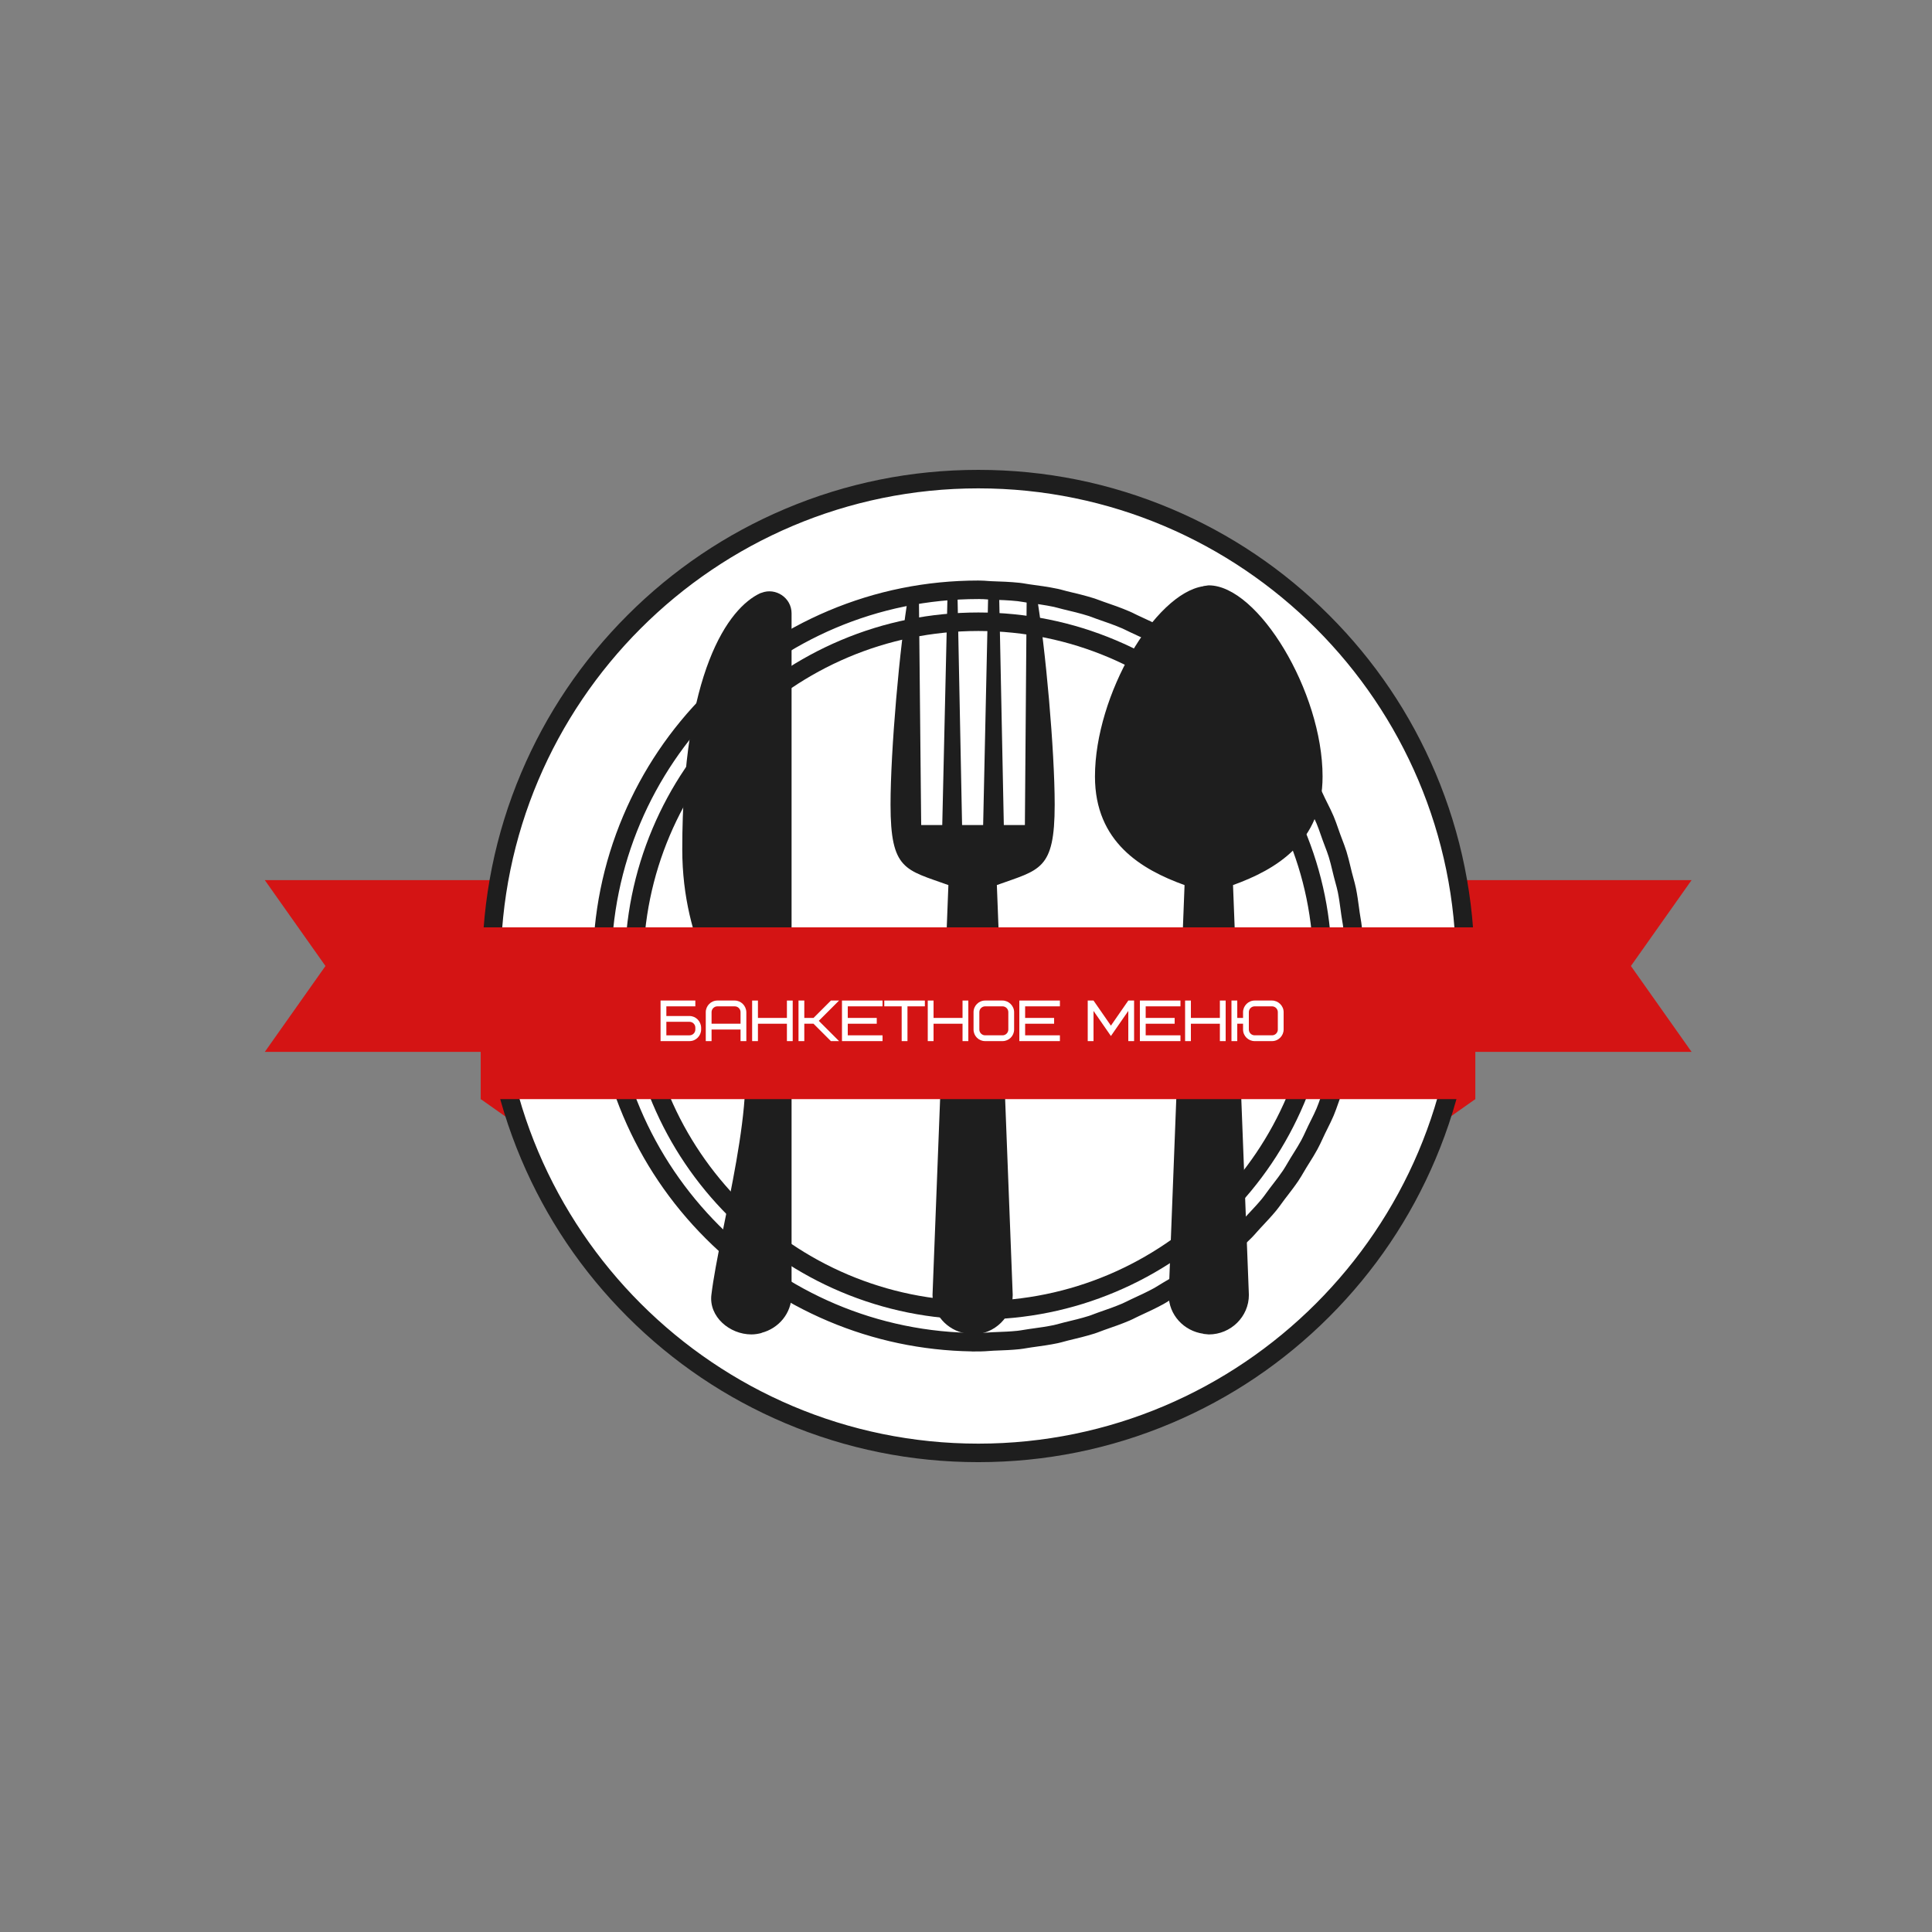 <?xml version="1.0" encoding="utf-8"?>
<!-- Generator: Adobe Illustrator 27.3.1, SVG Export Plug-In . SVG Version: 6.00 Build 0)  -->
<svg version="1.1" xmlns="http://www.w3.org/2000/svg" xmlns:xlink="http://www.w3.org/1999/xlink" x="0px" y="0px"
	 viewBox="0 0 2000 2000" style="enable-background:new 0 0 2000 2000;" xml:space="preserve">
<rect x="0" y="0" width="2000" height="2000" fill="#808080" stroke="none"/>
<style type="text/css">
	.st0{fill:#FFFFFF;}
	.st1{fill:#D41414;}
	.st2{fill:#1E1E1E;}
	.st3{fill-rule:evenodd;clip-rule:evenodd;fill:#D41414;}
	.st4{fill:#FFFFFF;stroke:#1E1E1E;stroke-width:17.056;stroke-miterlimit:10;}
	.st5{fill:#1D1D1B;}
	.st6{clip-path:url(#SVGID_00000013154342771929516210000000826780228859890571_);}
</style>
<g id="Слой_1">
</g>
<g id="Меню_Премиум">
</g>
<g id="Холодные_роллы">
</g>
<g id="Запеченные_роллы">
</g>
<g id="Жареные_роллы">
</g>
<g id="Сеты">
</g>
<g id="Пицца">
</g>
<g id="Закуски">
</g>
<g id="Соусы">
	<circle class="st0" cx="1013.81" cy="1000.01" r="511.91"/>
	<g>
		<g>
			<polygon class="st1" points="512.84,1088.92 274.11,1088.92 336.92,1000 274.11,911.08 512.84,911.08 			"/>
		</g>
	</g>
	<g>
		<g>
			<polygon class="st1" points="1512.4,1088.92 1751.13,1088.92 1688.31,1000 1751.13,911.08 1512.4,911.08 			"/>
		</g>
	</g>
	<g>
		<g>
			<polygon class="st1" points="537.22,1165.7 497.71,1137.82 497.71,1016.18 521.78,1016.18 			"/>
		</g>
	</g>
	<g>
		<g>
			<polygon class="st1" points="1487.71,1165.7 1527.22,1137.82 1527.22,1016.18 1503.15,1016.18 			"/>
		</g>
	</g>
	<g>
		<g>
			<g>
				<path class="st2" d="M1012.75,1365.97c-49.4,0-97.33-9.68-142.45-28.76c-43.58-18.43-82.71-44.82-116.32-78.42
					c-33.6-33.61-59.99-72.74-78.42-116.32c-19.08-45.12-28.76-93.05-28.76-142.45c0-49.4,9.68-97.33,28.76-142.46
					c18.43-43.58,44.82-82.72,78.42-116.33c33.61-33.61,72.74-60,116.32-78.43c45.12-19.09,93.05-28.76,142.45-28.76
					c49.4,0,97.33,9.68,142.45,28.76c43.58,18.43,82.72,44.82,116.32,78.43c33.61,33.61,59.99,72.75,78.42,116.33
					c19.09,45.12,28.76,93.05,28.76,142.46c0,49.4-9.68,97.33-28.76,142.45c-18.43,43.58-44.82,82.71-78.43,116.32
					s-72.74,59.99-116.32,78.42C1110.08,1356.29,1062.16,1365.97,1012.75,1365.97z M1012.75,653.19
					c-191.23,0-346.8,155.58-346.8,346.82c0,191.23,155.57,346.8,346.8,346.8c191.23,0,346.81-155.57,346.81-346.8
					C1359.56,808.77,1203.99,653.19,1012.75,653.19z"/>
			</g>
		</g>
	</g>
	<g>
		<g>
			<g>
				<g>
					<path class="st2" d="M1012.75,1513.61c-69.33,0-136.6-13.58-199.92-40.36c-61.16-25.87-116.08-62.9-163.25-110.06
						c-47.16-47.16-84.19-102.09-110.06-163.25c-26.78-63.33-40.36-130.59-40.36-199.93c0-69.33,13.58-136.6,40.36-199.92
						c25.87-61.16,62.9-116.09,110.06-163.25c47.16-47.17,102.09-84.2,163.25-110.07c63.32-26.79,130.59-40.37,199.92-40.37
						c69.34,0,136.6,13.58,199.93,40.37c61.16,25.87,116.09,62.9,163.26,110.07c47.17,47.17,84.2,102.09,110.07,163.25
						c26.79,63.33,40.37,130.59,40.37,199.92c0,69.34-13.58,136.6-40.37,199.93c-25.87,61.16-62.9,116.09-110.07,163.25
						c-47.17,47.16-102.1,84.19-163.26,110.06C1149.35,1500.03,1082.08,1513.61,1012.75,1513.61z M1012.75,505.55
						c-272.63,0-494.44,221.81-494.44,494.45s221.8,494.45,494.44,494.45c272.65,0,494.47-221.81,494.47-494.45
						S1285.4,505.55,1012.75,505.55z M1005.97,1399.05v-0.08c-51.47-0.85-101.41-11.37-148.54-31.31
						c-47.52-20.1-90.19-48.87-126.83-85.51c-36.64-36.64-65.41-79.31-85.51-126.83c-20.81-49.2-31.36-101.45-31.36-155.31
						c0-53.87,10.55-106.13,31.36-155.33c20.1-47.52,48.87-90.19,85.51-126.84c36.64-36.64,79.32-65.41,126.83-85.51
						c49.2-20.81,101.45-31.36,155.31-31.36c0.69,0,1.29,0.04,1.81,0.07l1.04,0c2.34,0.01,4.5,0.18,6.6,0.35
						c1.42,0.11,2.77,0.22,4.06,0.26c9.59,0.32,19.51,0.65,29.24,1.68c2.22,0.23,4.3,0.59,6.3,0.93c1.38,0.24,2.68,0.46,3.95,0.63
						c9.06,1.21,19.32,2.58,29.24,4.67c2.05,0.42,3.97,0.96,5.82,1.47c1.23,0.34,2.39,0.66,3.51,0.93
						c9.7,2.28,19.23,4.57,28.72,7.56c1.92,0.61,3.67,1.28,5.37,1.93c1.09,0.42,2.18,0.84,3.28,1.22
						c9.9,3.38,18.86,6.51,27.86,10.39c1.76,0.74,3.42,1.57,5.03,2.38c1.1,0.56,2.15,1.08,3.16,1.54
						c9.1,4.14,17.94,8.24,26.47,12.92c1.83,1,3.51,2.06,5.13,3.08c1.01,0.64,2.03,1.28,3.07,1.89c8.32,4.8,16.49,9.59,24.48,15.02
						c1.84,1.26,3.49,2.54,5.09,3.77c1.09,0.84,2.11,1.63,3.13,2.37c6.96,4.99,14.88,10.67,22.3,16.81
						c1.84,1.53,3.47,3.07,5.05,4.55c1.12,1.05,2.18,2.05,3.25,2.99l1.09,0.95c6.24,5.46,12.7,11.12,18.76,17.2
						c1.87,1.89,3.53,3.78,5.14,5.61c1.15,1.3,2.23,2.54,3.34,3.71l2.33,2.49c4.93,5.25,10.02,10.68,14.78,16.47
						c1.97,2.39,3.74,4.84,5.45,7.2c1.04,1.43,2.01,2.79,3.02,4.11c1.02,1.33,2.04,2.66,3.07,3.99c3.78,4.9,7.69,9.97,11.3,15.33
						c1.98,2.95,3.74,5.94,5.43,8.83c0.95,1.62,1.9,3.24,2.89,4.84c0.96,1.56,1.93,3.11,2.9,4.66c2.91,4.64,5.91,9.44,8.64,14.48
						c1.95,3.59,3.64,7.25,5.28,10.79c0.83,1.8,1.66,3.6,2.53,5.38c0.89,1.84,1.8,3.66,2.71,5.47c2.1,4.21,4.28,8.56,6.21,13.13
						c1.8,4.27,3.3,8.58,4.75,12.75c0.67,1.93,1.34,3.86,2.04,5.78c0.68,1.85,1.38,3.69,2.08,5.53c1.53,4.01,3.12,8.17,4.47,12.52
						c1.6,5.17,2.85,10.4,4.07,15.45c0.48,1.98,0.95,3.97,1.45,5.95c0.48,1.92,1,3.81,1.55,5.81c0.96,3.51,1.96,7.14,2.74,10.95
						c1.34,6.6,2.24,13.28,3.11,19.73c0.23,1.71,0.46,3.42,0.7,5.14c0.25,1.86,0.56,3.68,0.89,5.61c0.49,2.9,1,5.9,1.32,9.06
						c1.36,13.57,2.06,27.26,2.06,40.71c0,13.44-0.69,27.13-2.05,40.67c-0.33,3.2-0.84,6.21-1.33,9.12
						c-0.32,1.92-0.63,3.73-0.88,5.54l0,0.03c-0.24,1.71-0.47,3.41-0.7,5.12c-0.87,6.46-1.77,13.14-3.11,19.72
						c-0.78,3.85-1.78,7.49-2.75,11.01c-0.54,1.99-1.06,3.87-1.53,5.77c-0.5,1.98-0.97,3.96-1.45,5.93
						c-1.22,5.06-2.47,10.29-4.07,15.45c-1.32,4.27-2.87,8.33-4.38,12.26c-0.74,1.92-1.47,3.85-2.18,5.79
						c-0.7,1.92-1.37,3.84-2.04,5.76c-1.46,4.18-2.96,8.51-4.77,12.77c-1.95,4.59-4.14,8.98-6.26,13.23
						c-0.88,1.75-1.75,3.51-2.61,5.27c-0.81,1.69-1.61,3.41-2.41,5.14c-1.69,3.66-3.44,7.44-5.47,11.16
						c-2.63,4.87-5.55,9.53-8.38,14.04c-1.01,1.61-2.02,3.23-3.02,4.85c-0.98,1.59-1.93,3.21-2.87,4.83
						c-1.74,2.97-3.54,6.04-5.57,9.06c-3.54,5.26-7.37,10.23-11.07,15.04c-1.02,1.32-2.04,2.65-3.05,3.97
						c-1.07,1.4-2.11,2.83-3.2,4.35c-1.73,2.39-3.52,4.86-5.51,7.29c-4.65,5.64-9.6,10.92-14.39,16.03l-2.38,2.54
						c-1.14,1.21-2.23,2.46-3.4,3.78c-1.71,1.94-3.47,3.94-5.43,5.91c-5.49,5.52-11.31,10.64-16.93,15.6l-2.28,2.01
						c-1.19,1.04-2.33,2.11-3.54,3.25c-1.7,1.6-3.46,3.25-5.41,4.87c-6.5,5.39-13.35,10.33-19.98,15.11l-1.58,1.14
						c-1.1,0.79-2.21,1.66-3.39,2.57c-1.76,1.37-3.59,2.78-5.6,4.14c-7.28,4.95-14.92,9.42-22.31,13.74l-1.12,0.65
						c-1.19,0.7-2.38,1.44-3.63,2.23c-1.78,1.12-3.62,2.28-5.63,3.38c-7.78,4.26-15.84,7.98-23.63,11.58l-1.43,0.66
						c-1.27,0.58-2.5,1.2-3.81,1.85c-1.85,0.93-3.76,1.89-5.85,2.78c-8.28,3.55-16.86,6.52-25.15,9.39l-1.04,0.36
						c-1.31,0.45-2.61,0.96-4,1.49c-2,0.77-4.06,1.56-6.29,2.27c-8.72,2.74-17.64,4.87-26.27,6.94l-0.63,0.15
						c-1.34,0.33-2.73,0.71-4.2,1.11c-2.23,0.61-4.53,1.25-6.99,1.77c-8.1,1.7-16.37,2.84-24.37,3.94l-2.63,0.36
						c-1.52,0.21-3.06,0.47-4.69,0.75c-2.5,0.42-5.08,0.86-7.81,1.15c-7.88,0.83-15.86,1.13-23.57,1.42l-3.09,0.12
						c-1.58,0.07-3.22,0.19-4.95,0.32c-2.59,0.2-5.28,0.41-8.12,0.43l-1.56,0.01c-1.13,0.07-2.62,0.04-3.99,0.03L1005.97,1399.05z
						 M1012.75,620.13c-209.46,0-379.87,170.42-379.87,379.88c0,209.45,170.41,379.85,379.87,379.85c0.23,0,0.46-0.03,0.69-0.04
						c0.57-0.04,1.28-0.1,2.12-0.1h2.62c1.34-0.07,2.7-0.18,4.12-0.28c1.82-0.14,3.7-0.28,5.64-0.36l3.14-0.12
						c7.74-0.29,15.05-0.56,22.26-1.33c2.14-0.23,4.33-0.6,6.65-0.99c1.69-0.29,3.44-0.58,5.25-0.83l2.65-0.37
						c8.02-1.1,15.6-2.15,23.04-3.71c1.88-0.4,3.8-0.92,5.84-1.49c1.55-0.43,3.14-0.87,4.8-1.27l0.67-0.16
						c8.69-2.08,16.9-4.04,24.97-6.58c1.66-0.52,3.37-1.18,5.17-1.88c1.48-0.57,3-1.16,4.62-1.71l1.03-0.36
						c7.98-2.76,16.22-5.62,23.89-8.91c1.56-0.66,3.12-1.45,4.78-2.28c1.41-0.71,2.87-1.44,4.41-2.14l1.38-0.64
						c7.84-3.62,15.25-7.05,22.46-10.99c1.5-0.82,3.02-1.78,4.62-2.79c1.34-0.84,2.72-1.71,4.19-2.57l1.1-0.65
						c7.11-4.16,14.46-8.45,21.22-13.05c1.51-1.02,3.02-2.19,4.61-3.43c1.25-0.97,2.55-1.98,3.92-2.97l1.59-1.15
						c6.66-4.8,12.96-9.34,18.95-14.31c1.49-1.24,2.96-2.62,4.52-4.09c1.28-1.2,2.6-2.45,4.02-3.68l2.27-2
						c5.64-4.96,10.97-9.65,16-14.72c1.55-1.56,3.06-3.27,4.65-5.07c1.21-1.37,2.46-2.79,3.78-4.2l2.39-2.55
						c4.79-5.12,9.32-9.95,13.57-15.09c1.61-1.96,3.15-4.09,4.78-6.35c1.12-1.55,2.28-3.15,3.5-4.75c1.03-1.34,2.06-2.69,3.1-4.04
						c3.68-4.78,7.15-9.29,10.35-14.04c1.7-2.53,3.27-5.22,4.94-8.06c1.01-1.73,2.03-3.46,3.07-5.16c1.03-1.67,2.07-3.33,3.11-4.99
						c2.78-4.44,5.41-8.64,7.77-13c1.74-3.19,3.28-6.53,4.91-10.06c0.84-1.82,1.68-3.64,2.55-5.44c0.9-1.85,1.81-3.67,2.72-5.49
						c2.08-4.16,4.04-8.1,5.75-12.14c1.56-3.68,2.9-7.53,4.32-11.61c0.7-2.01,1.4-4.01,2.12-6.01c0.73-2.03,1.51-4.05,2.28-6.08
						c1.46-3.81,2.83-7.41,3.97-11.09c1.42-4.57,2.55-9.28,3.75-14.26c0.49-2.04,0.98-4.08,1.49-6.11c0.52-2.1,1.09-4.17,1.64-6.17
						c0.92-3.37,1.79-6.55,2.45-9.77c1.21-5.95,2.03-12.03,2.9-18.46c0.23-1.73,0.47-3.46,0.71-5.19l0,0
						c0.29-2.1,0.63-4.15,0.97-6.13c0.46-2.73,0.9-5.31,1.16-7.87c1.3-12.9,1.96-25.94,1.96-38.74c0-12.82-0.66-25.86-1.96-38.78
						c-0.26-2.53-0.69-5.09-1.15-7.81c-0.34-1.99-0.68-4.05-0.97-6.17c-0.24-1.71-0.47-3.45-0.71-5.2
						c-0.87-6.43-1.69-12.51-2.9-18.47c-0.65-3.18-1.52-6.35-2.44-9.71c-0.55-2.01-1.12-4.09-1.65-6.21c-0.51-2.03-1-4.08-1.5-6.13
						c-1.2-4.98-2.33-9.68-3.74-14.26c-1.17-3.75-2.58-7.44-4.07-11.35c-0.74-1.93-1.47-3.85-2.18-5.8
						c-0.73-2.01-1.44-4.03-2.14-6.05c-1.42-4.07-2.75-7.91-4.31-11.6c-1.69-4-3.64-7.9-5.7-12.02c-0.94-1.89-1.89-3.78-2.81-5.69
						c-0.91-1.89-1.8-3.79-2.68-5.7c-1.58-3.41-3.06-6.63-4.73-9.7c-2.44-4.52-5.15-8.85-8.03-13.43c-1-1.59-1.99-3.18-2.98-4.78
						c-1.06-1.71-2.08-3.45-3.1-5.19c-1.63-2.77-3.16-5.38-4.81-7.85c-3.25-4.83-6.81-9.44-10.57-14.32
						c-1.05-1.36-2.09-2.71-3.13-4.07c-1.16-1.52-2.26-3.04-3.32-4.51c-1.6-2.22-3.11-4.31-4.71-6.25
						c-4.36-5.32-9.02-10.28-13.95-15.53l-2.34-2.49c-1.31-1.39-2.55-2.8-3.75-4.16c-1.49-1.7-2.91-3.3-4.36-4.77
						c-5.57-5.59-11.78-11.02-17.78-16.28l-1.1-0.96c-1.32-1.16-2.55-2.32-3.74-3.44c-1.44-1.35-2.8-2.63-4.18-3.78
						c-6.88-5.7-14.52-11.17-21.25-16c-1.3-0.94-2.5-1.87-3.66-2.77c-1.44-1.11-2.8-2.17-4.15-3.09
						c-7.43-5.05-15.28-9.64-23.32-14.29c-1.32-0.77-2.52-1.53-3.67-2.26c-1.43-0.9-2.78-1.76-4.1-2.47
						c-7.99-4.38-16.13-8.15-25.19-12.28c-1.34-0.61-2.62-1.25-3.85-1.87c-1.38-0.69-2.68-1.35-3.92-1.87
						c-8.46-3.64-17.05-6.64-26.6-9.9c-1.4-0.48-2.68-0.98-3.93-1.46c-1.49-0.57-2.91-1.12-4.26-1.55
						c-8.84-2.79-17.98-4.99-27.35-7.19c-1.5-0.36-2.88-0.74-4.22-1.11c-1.62-0.45-3.15-0.87-4.62-1.18
						c-9.25-1.95-19.13-3.27-27.84-4.43c-1.62-0.21-3.16-0.48-4.65-0.73c-1.78-0.3-3.47-0.59-5.08-0.76
						c-9.05-0.96-18.62-1.28-27.87-1.59c-1.75-0.06-3.36-0.19-4.92-0.31c-1.14-0.09-2.24-0.18-3.31-0.23l-1.84,0.01
						c-0.83,0-1.55-0.05-2.12-0.1C1013.21,620.16,1012.98,620.13,1012.75,620.13z"/>
				</g>
			</g>
		</g>
	</g>
	<g>
		<g>
			<g>
				<g>
					<path class="st2" d="M1276.42,916.23l16.42,424.28c0,22.5-18.69,40.89-41.51,40.89c-0.79,0-1.53-0.16-2.29-0.23
						c-1.1-0.12-2.21-0.17-3.3-0.33v-0.16c-20.17-2.74-35.91-19.57-35.91-40.16l16.42-424.28c-44.56-16.06-92.74-44.43-92.74-112.38
						c0-84.52,61.98-189.56,112.22-196.99v-0.18c1.06-0.16,2.11-0.26,3.16-0.41c0.05,0,0.1-0.03,0.14-0.03
						c0.76-0.1,1.54-0.29,2.29-0.29c51.09,0,117.81,110.24,117.81,197.89C1369.14,871.8,1320.97,900.15,1276.42,916.23z
						 M788.4,613.65c-0.46,0.19-0.92,0.23-1.37,0.43c-33.05,15.36-80.75,81.17-80.75,265.31c0,98.95,46.46,158.6,59.12,191.59
						c22.14,57.66-20.96,202.23-28.98,269.52c-2.67,22.37,18.67,40.89,41.49,40.89c3.64,0,7.12-0.62,10.49-1.49v-0.17
						c17.75-4.61,31.03-20.32,31.03-39.22V634.96C819.43,618.76,802.94,608.02,788.4,613.65z M1062.84,614.09l-1.88,239.97h-21.81
						l-4.87-239.97h-11.29l-5.24,239.97h-13.58h-4.68h-3.55l-4.77-239.97H980.9l-5.48,239.97h-21.81l-2.4-239.97h-10.5
						c-9.59,55.67-18.83,163.63-18.83,218.92c0,67.95,15.33,67.15,59.89,83.21l-16.42,424.28c0,19.97,14.84,36.4,34.14,39.86v0.29
						c2.4,0.43,4.84,0.74,7.36,0.74c22.82,0,41.51-18.39,41.51-40.89l-16.42-424.28c44.55-16.07,59.87-15.26,59.87-83.21
						c0-55.3-9.31-162.01-19.06-218.92H1062.84z"/>
				</g>
			</g>
		</g>
	</g>
	<g>
		<g>
			<rect x="497.71" y="959.98" class="st1" width="1029.51" height="177.83"/>
		</g>
	</g>
</g>
<g id="Салаты">
</g>
<g id="Вок">
</g>
<g id="Десерты">
</g>
<g id="Суси-пицца">
</g>
<g id="Ланчи">
</g>
<g id="Фитнес_меню">
</g>
<g id="Детское_меню">
</g>
<g id="Банкетное_меню">
	<g>
		<g>
			<path class="st0" d="M725.81,1065.76c0,6.36-5.28,12-12,12h-30v-42h36v6h-30v10.02h24c6.42,0,11.82,5.34,12,12V1065.76z
				 M719.81,1063.78c0-3.3-2.7-6-6-6h-24v13.98h24c3.3,0,6-2.7,6-6V1063.78z"/>
		</g>
		<g>
			<path class="st0" d="M772.61,1077.76h-6v-12h-30v12h-6v-30c0-6.36,5.28-12,12-12h18c6.42,0,11.82,5.34,12,12V1077.76z
				 M742.61,1041.76c-3.3,0-6,2.7-6,6v12h30v-12c0-3.3-2.7-6-6-6H742.61z"/>
		</g>
		<g>
			<path class="st0" d="M784.61,1053.76h30v-18h6v42h-6v-18h-30v18h-6v-42h6V1053.76z"/>
		</g>
		<g>
			<path class="st0" d="M847.61,1056.76l21,21h-8.46l-18-18h-9.54v18h-6v-42h6v18h9.54l18-18h8.46L847.61,1056.76z"/>
		</g>
		<g>
			<path class="st0" d="M877.61,1053.76h30v6h-30v12h36v6h-42v-42h42v6h-36V1053.76z"/>
		</g>
		<g>
			<path class="st0" d="M939.41,1041.76v36h-6v-36h-18v-6h42v6H939.41z"/>
		</g>
		<g>
			<path class="st0" d="M966.41,1053.76h30v-18h6v42h-6v-18h-30v18h-6v-42h6V1053.76z"/>
		</g>
		<g>
			<path class="st0" d="M1049.81,1065.76c0,6.6-5.4,12-12,12h-18c-6.66,0-12-5.34-12-12v-18c0-6.6,5.4-12,12-12h18
				c6.36,0,12,5.46,12,12V1065.76z M1043.81,1047.76c0-3.3-2.7-6-6-6h-18c-3.3,0-6,2.7-6,6v18c0,3.3,2.7,6,6,6h18c3.3,0,6-2.7,6-6
				V1047.76z"/>
		</g>
		<g>
			<path class="st0" d="M1061.21,1053.76h30v6h-30v12h36v6h-42v-42h42v6h-36V1053.76z"/>
		</g>
		<g>
			<path class="st0" d="M1132.01,1046.5v31.26h-6v-42h6l18,25.98l18-25.98h6v42h-6v-31.26l-18,25.98L1132.01,1046.5z"/>
		</g>
		<g>
			<path class="st0" d="M1186.01,1053.76h30v6h-30v12h36v6h-42v-42h42v6h-36V1053.76z"/>
		</g>
		<g>
			<path class="st0" d="M1232.81,1053.76h30v-18h6v42h-6v-18h-30v18h-6v-42h6V1053.76z"/>
		</g>
		<g>
			<path class="st0" d="M1280.81,1053.76h6v-6c0-6.36,5.28-12,12-12h18c6.3,0,12,5.34,12,12v18c0,6.36-5.28,12-12,12h-18
				c-6.42,0-12-5.22-12-12v-6h-6v18h-6v-42h6V1053.76z M1322.8,1047.76c0-3.3-2.7-6-6-6h-18c-3.3,0-6,2.7-6,6v18c0,3.3,2.7,6,6,6h18
				c3.3,0,6-2.7,6-6V1047.76z"/>
		</g>
	</g>
</g>
<g id="Бургеры">
</g>
<g id="Суши-сэндвич">
</g>
</svg>
